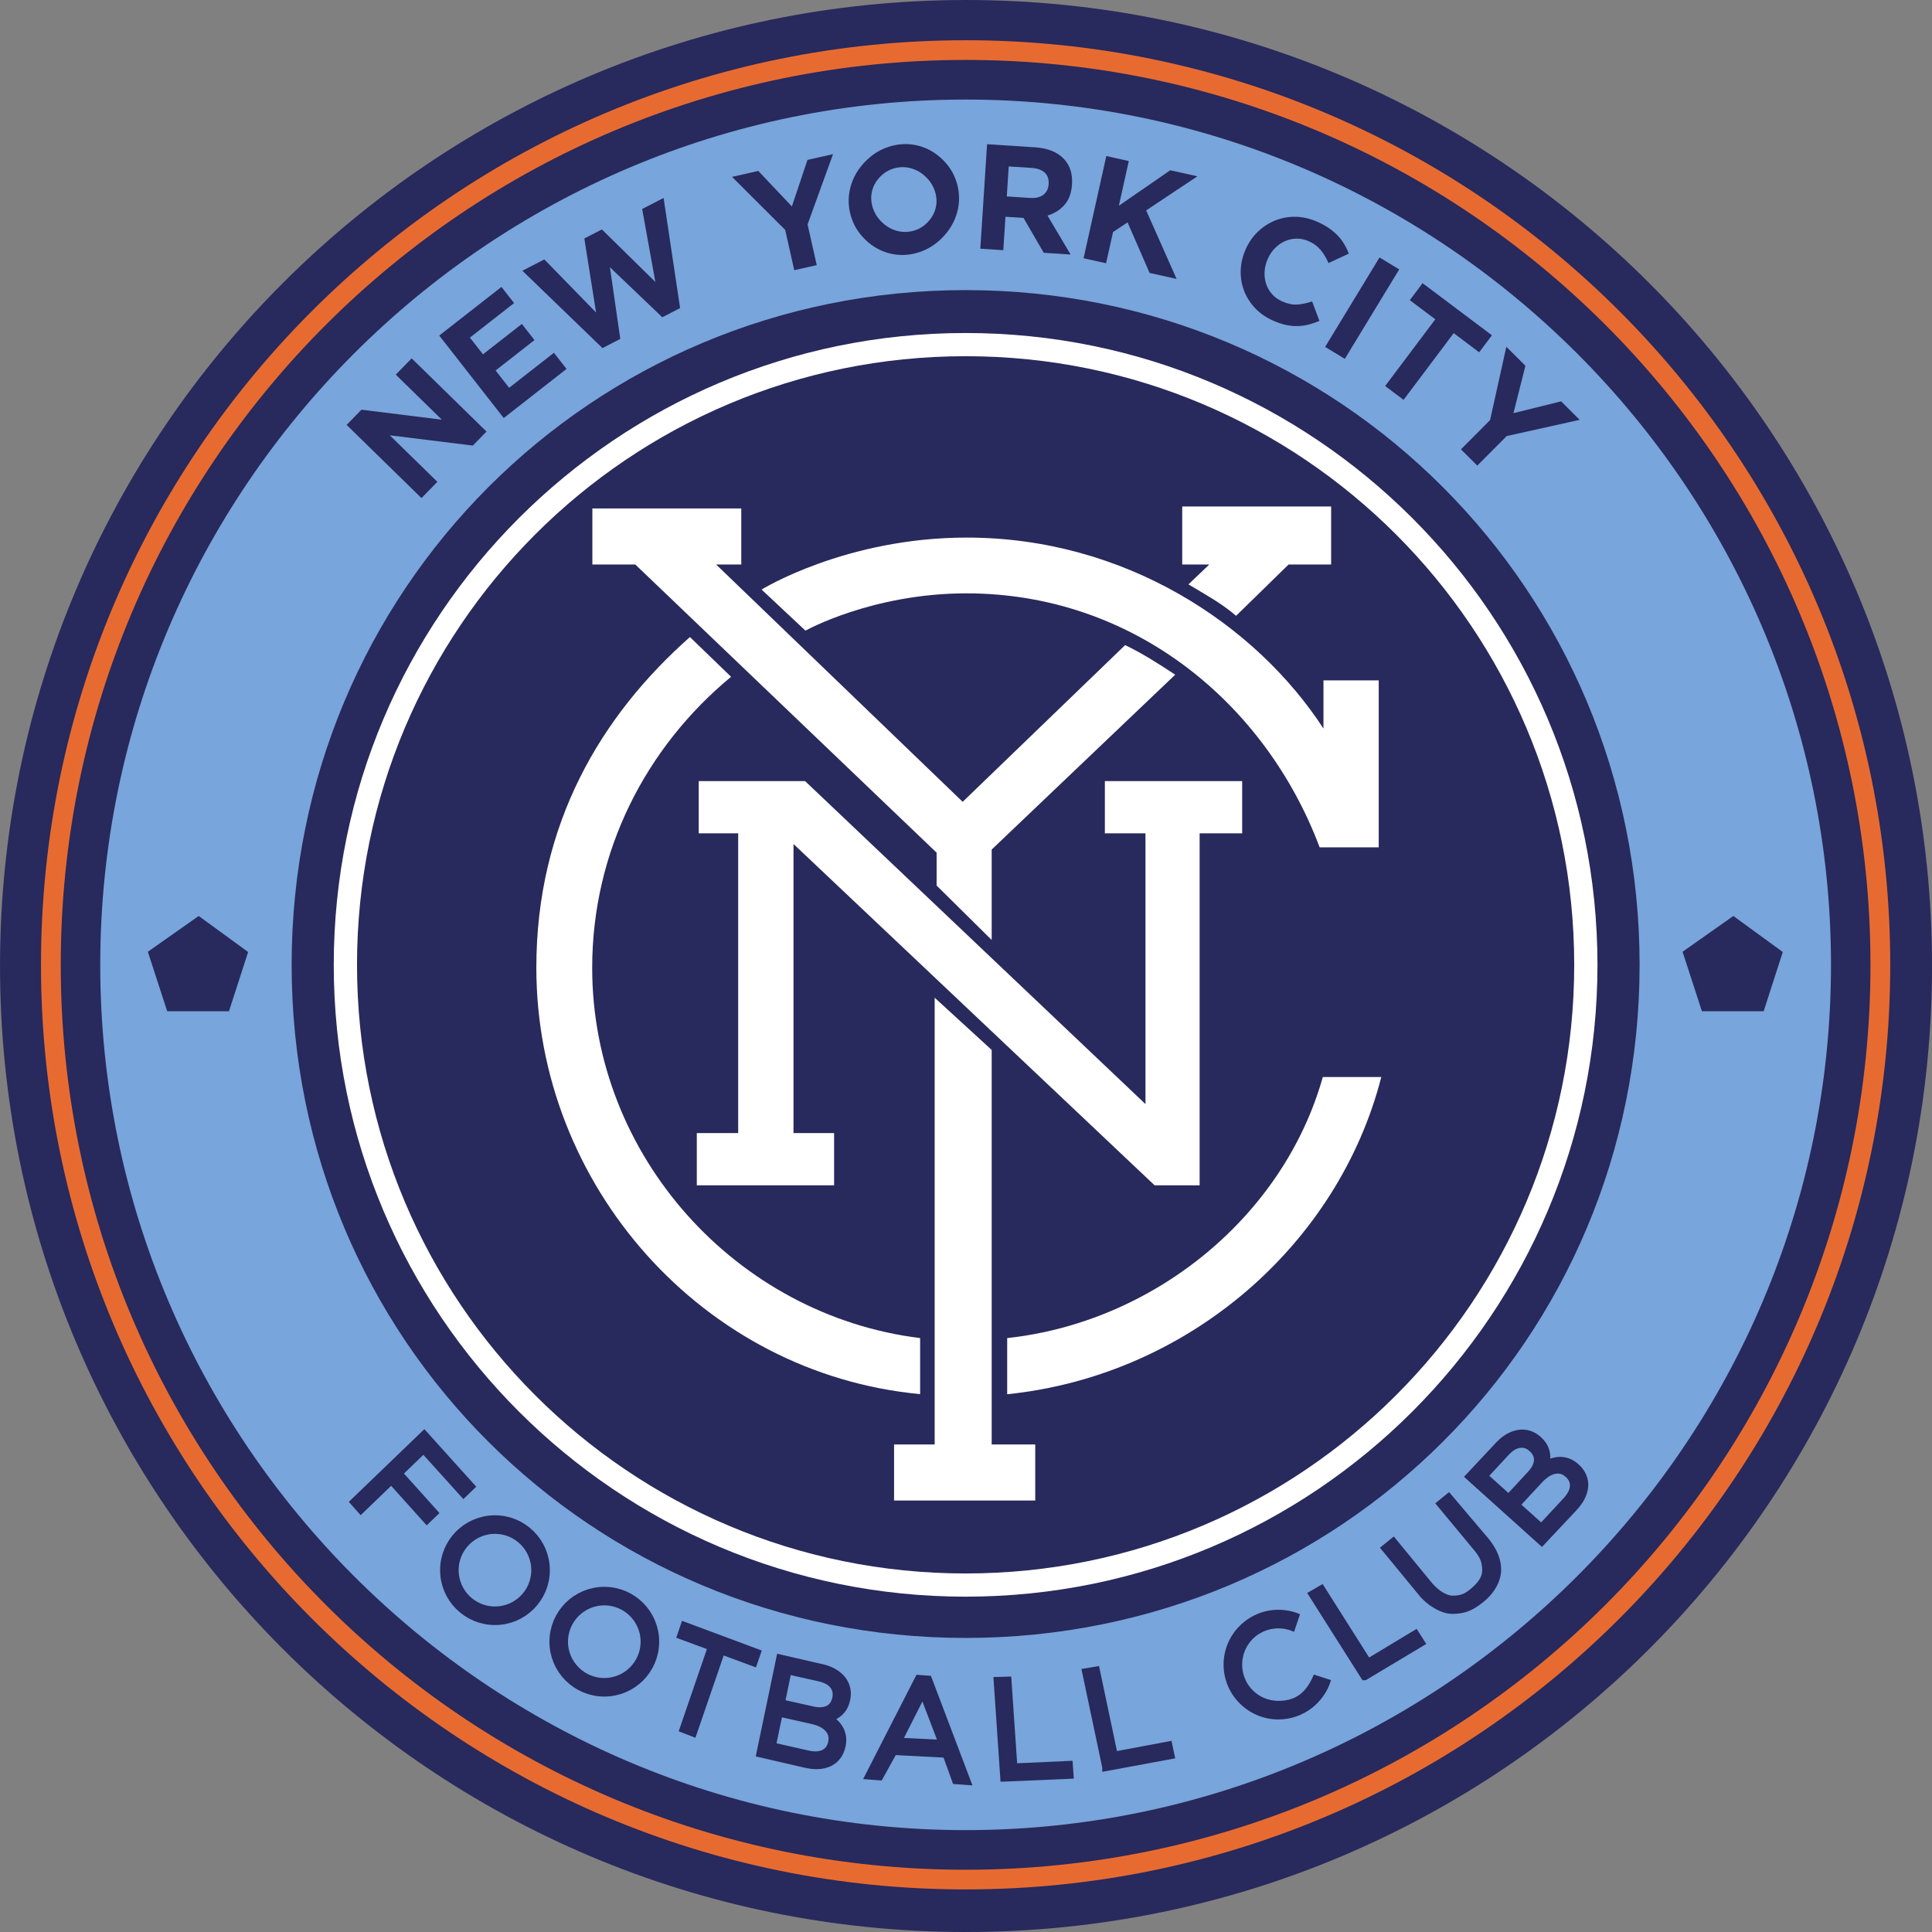 <svg xmlns="http://www.w3.org/2000/svg" clip-rule="evenodd" fill-rule="evenodd" viewBox="129.91 50.03 300.3 300.3"><rect x="129.91" y="50.03" width="300.3" height="300.3" fill="#808080" stroke="none"/><path d="m430.214 200.181c0 82.926-67.224 150.15-150.15 150.15s-150.15-67.224-150.15-150.15c0-82.925 67.224-150.15 150.15-150.15s150.15 67.225 150.15 150.15z" fill="#28295c"/><path d="m280 101.791c-54.218 0-98.213 43.995-98.213 98.212 0 54.218 43.995 98.204 98.213 98.204s98.212-43.986 98.212-98.204-43.995-98.212-98.212-98.212zm0 3.606c52.268 0 94.597 42.338 94.597 94.606 0 52.269-42.329 94.598-94.597 94.598-52.269 0-94.598-42.329-94.598-94.598 0-52.268 42.329-94.606 94.598-94.606z" fill="#fff"/><path d="m280 56.285c-79.354 0-143.72 64.365-143.72 143.72 0 79.354 64.365 143.707 143.72 143.707 79.354 0 143.719-64.352 143.719-143.707 0-79.354-64.365-143.72-143.719-143.72zm0 3.06c77.697 0 140.647 62.963 140.647 140.66s-62.95 140.648-140.647 140.648c-77.698 0-140.648-62.95-140.648-140.648 0-77.697 62.95-140.66 140.648-140.66z" fill="#e76b31"/><path d="m280 65.504c-74.108 0-134.51 60.392-134.51 134.5s60.401 134.491 134.51 134.491c74.108 0 134.51-60.382 134.51-134.491 0-74.108-60.401-134.5-134.51-134.5zm0 29.619c58.154 0 104.759 46.728 104.759 104.881 0 58.154-46.606 104.618-104.759 104.618-58.154 0-104.759-46.465-104.759-104.618 0-58.154 46.606-104.881 104.759-104.881zm-119.207 97.282 7.684 5.599-2.978 9.206h-9.601l-3.006-9.243 7.9-5.561zm238.537 0 7.684 5.599-2.968 9.206h-9.6l-3.006-9.243 7.891-5.561z" fill="#78a5db"/><g fill="#fff"><path d="m228.656 137.775h-6.672v-8.717h23.146v8.717h-3.908l38.321 36.886 25.251-24.359c2.624 1.26 5.207 2.892 7.781 4.602l-28.524 27.177v14.054l-8.56-8.463v-5.108l-46.835-44.79z"/><path d="m317.876 137.775h-4.208v-9.018h23.146v9.018h-6.613l-8.159 7.971c-2.469-2.1-4.938-3.386-7.408-4.885l3.242-3.087z"/><path d="m248.287 141.667 6.817 6.388s10.369-5.797 25.014-5.797c25.846 0 46.443 16.955 54.913 39.481h9.179v-25.954h-8.588v7.488c-10.502-16.162-30.858-29.684-55.45-29.684-18.842 0-31.885 8.079-31.885 8.079z"/><path d="m259.559 226.152v8.116h-21.343v-8.116h6.433v-46.593h-6.132v-8.116h16.533l52.906 50.2v-42.084h-6.313v-8.116h21.343v8.116h-6.613v54.709h-7l-56.126-53.052v44.935h6.313z"/><path d="m272.93 258.014v8.711c-33.785-3.174-59.655-32.426-59.655-66.293 0-22.367 10.065-39.171 23.873-51.384l6.396 6.178c-13.169 10.895-21.587 27.001-21.587 45.247 0 29.294 22.451 54.016 50.972 57.542z"/><path d="m286.461 266.744v-8.73c22.837-2.479 42.963-18.896 49.059-40.576h9.09c-6.63 25.902-29.839 46.39-58.149 49.306z"/><path d="m290.822 283.266h-21.944v-8.717h6.313v-69.439l8.861 8.116v61.323h6.771v8.717z"/></g><g fill="#28295c"><path d="m205.531 117.111-11.635-11.377-2.471 2.527 7.164 7.005-12.494-1.554-2.308 2.36 11.635 11.377 2.47-2.526-7.397-7.233 12.907 1.598z"/><path d="m217.968 107.375-1.962-2.509-6.959 5.442-2.105-2.692 6.043-4.726-1.962-2.509-6.043 4.725-2.033-2.6 6.867-5.37-1.962-2.509-9.669 7.561 10.025 12.819 9.76-7.633z"/><path d="m233.053 80.802-3.327 1.715 2.052 11.339-8.314-8.164-2.727 1.406 1.825 11.508-8.044-8.251-3.41 1.757 12.447 12.023 2.769-1.427-1.613-11.147 8.142 7.782 2.769-1.427z"/><path d="m259.39 73.991-3.97.892-2.423 7.24-5.221-5.522-4.082.918 8.263 8.246 1.407 6.26 3.493-.785-1.422-6.328z"/><path d="m276.447 74.861-.033-.032c-.831-.813-1.759-1.422-2.782-1.827-1.024-.405-2.073-.596-3.146-.573s-2.137.257-3.189.702c-1.053.445-2.018 1.116-2.896 2.013-.877.897-1.529 1.88-1.956 2.948-.426 1.068-.633 2.144-.621 3.229s.23 2.137.652 3.157c.423 1.02 1.049 1.936 1.88 2.749l.033.033c.831.812 1.758 1.421 2.782 1.826s2.072.596 3.146.573 2.137-.257 3.189-.701c1.052-.445 2.018-1.116 2.896-2.014.877-.898 1.529-1.88 1.956-2.948s.634-2.144.621-3.229c-.012-1.085-.229-2.137-.652-3.157-.422-1.02-1.049-1.936-1.88-2.749zm-2.583 2.709c.498.488.883 1.031 1.153 1.631s.422 1.214.456 1.844c.035.63-.066 1.253-.3 1.869-.234.617-.601 1.179-1.099 1.689-.509.521-1.07.9-1.681 1.137s-1.237.351-1.878.341c-.641-.009-1.267-.145-1.878-.406-.611-.262-1.166-.636-1.665-1.124l-.033-.032c-.499-.488-.883-1.031-1.153-1.631s-.422-1.214-.456-1.844c-.035-.63.063-1.25.292-1.861s.598-1.177 1.107-1.697c.498-.51 1.056-.886 1.672-1.128.617-.242 1.245-.359 1.887-.35.641.009 1.267.145 1.879.407.611.262 1.166.636 1.664 1.124l.034.032z"/><path d="m296.32 89.592-3.592-6.056c1.061-.32 1.939-.872 2.635-1.658.695-.786 1.085-1.836 1.171-3.151l.003-.046c.109-1.686-.343-3.035-1.357-4.048s-2.487-1.582-4.421-1.707l-7.423-.48-1.051 16.239 3.572.231.336-5.196 2.807.182 3.144 5.421 4.175.27zm-3.417-10.914c-.045.696-.317 1.238-.816 1.625s-1.189.553-2.07.495l-3.619-.234.302-4.663 3.549.229c.882.057 1.557.295 2.027.714s.68 1.015.63 1.788z"/><path d="m312.795 93.384-4.731-10.648 7.965-5.303-4.221-.938-7.988 5.512 1.543-6.944-3.494-.776-3.53 15.886 3.495.776 1.079-4.856 2.262-1.498 3.422 7.857 4.198.933z"/><path d="m334.994 99.914-1.135-3.033c-.821.277-1.595.439-2.322.486s-1.514-.119-2.362-.501c-.636-.286-1.164-.671-1.583-1.157-.419-.485-.721-1.025-.905-1.617s-.255-1.219-.213-1.88.206-1.309.492-1.945l.019-.042c.286-.636.66-1.186 1.123-1.649s.981-.821 1.553-1.074 1.177-.38 1.816-.382c.638-.002 1.268.136 1.89.416.749.337 1.358.788 1.825 1.355s.874 1.242 1.218 2.026l3.155-1.463c-.187-.491-.415-.968-.683-1.428-.269-.461-.592-.895-.97-1.303s-.827-.797-1.349-1.167-1.129-.711-1.822-1.022c-1.145-.514-2.282-.783-3.41-.806s-2.189.164-3.182.559-1.888.97-2.686 1.724c-.797.755-1.434 1.662-1.911 2.722l-.019.043c-.476 1.06-.733 2.142-.771 3.247s.129 2.152.499 3.143c.371.99.934 1.893 1.689 2.708s1.677 1.467 2.765 1.956c.721.324 1.399.556 2.032.696.634.14 1.247.204 1.839.189.592-.014 1.167-.092 1.723-.233s1.117-.331 1.683-.569z"/><path d="m338.941 105.809 8.455-13.904-3.059-1.86-8.455 13.904z"/><path d="m359.824 104.786 1.983-2.639-10.78-8.1-1.983 2.639 3.959 2.975-7.793 10.37 2.862 2.15 7.793-10.37z"/><path d="m375.444 115.284-2.882-2.872-7.41 1.839 1.86-7.368-2.964-2.953-2.526 11.397-4.529 4.546 2.536 2.527 4.578-4.595 11.338-2.52z"/><g stroke="#28295c" stroke-width="1.204"><path d="m203.099 281.086-7.259-8.053-10.878 10.469 1.04 1.171 4.74-4.562 5.521 6.145 1.119-1.077-5.521-6.145 3.885-3.739 6.219 6.882z"/><path d="m242.027 306.564 5.014 1.863.511-1.489-11.258-4.193-.511 1.489 4.766 1.756-4.391 12.791 1.478.574 4.391-12.79z"/><path d="m257.854 309.342-6.685-1.54-3.082 14.78 6.935 1.603c.734.17 1.416.258 2.057.226s1.211-.167 1.713-.405c.501-.237.92-.58 1.257-1.03.336-.449.571-.99.703-1.623.106-.507.123-.977.051-1.409-.072-.433-.206-.822-.404-1.168s-.452-.665-.761-.957c-.31-.292-.65-.551-1.021-.778.295-.059.588-.153.877-.28s.566-.306.83-.536.494-.513.693-.849c.198-.335.348-.749.451-1.242.118-.563.121-1.099.011-1.608s-.324-.97-.642-1.382c-.319-.413-.729-.775-1.23-1.085-.501-.311-1.085-.55-1.752-.717zm-1.624 6.525-4.936-1.102 1.061-5.088 5.051 1.131c.961.24 1.652.643 2.074 1.208s.555 1.22.399 1.966c-.182.873-.608 1.462-1.279 1.768s-1.456.322-2.371.118zm-.858 6.827-5.473-1.237 1.087-5.215 5.205 1.17c1.186.267 2.024.74 2.533 1.334.51.594.68 1.299.51 2.116-.176.844-.607 1.425-1.294 1.742-.686.317-1.537.323-2.568.09z"/><path d="m274.18 311.086-1.463-.108-7.701 15.055 1.601.118 2.178-3.941 8.206.432 1.484 4.108 1.68.124zm2.261 9.98-6.981-.341 3.901-7.711 3.079 8.053z"/><path d="m301.84 324.711 10.02-1.853-.325-1.541-8.476 1.591-2.793-13.232-1.544.262 3.118 14.772z"/><path d="m355.067 282.796-1.214.987 5.729 6.912c1.055 1.273 1.315 2.211 1.315 3.462 0 1.277-.871 2.328-1.841 3.164-1.036.892-1.782 1.333-3.342 1.333-1.174 0-2.531-.871-3.615-2.1l-5.632-6.856-1.214.987 5.704 6.937c.676.822 1.434 1.417 2.19 1.857.757.44 1.61.801 2.527.801 1.727 0 2.834-.451 4.317-1.628 1.396-1.058 2.641-2.789 2.641-4.657.017-1.815-1.001-3.488-2.02-4.661l-5.543-6.539z"/><path d="m285.989 326.351 10.181-.436-.107-1.571-8.616.392-.918-13.492-1.565.044 1.024 15.063z"/><path d="m342.017 310.595 8.743-5.235-.843-1.33-7.388 4.45-7.236-11.425-1.355.785 8.078 12.755z"/></g></g><g stroke="#28295c"><path d="m213.931 294.089c0 3.914-3.172 7.086-7.086 7.086s-7.086-3.172-7.086-7.086c0-3.913 3.172-7.086 7.086-7.086 3.913 0 7.086 3.172 7.086 7.086z" fill="none" stroke-linecap="square" stroke-linejoin="round" stroke-width="2.883"/><path d="m230.926 305.206c0 3.914-3.172 7.086-7.086 7.086s-7.086-3.172-7.086-7.086c0-3.913 3.172-7.086 7.086-7.086 3.913 0 7.086 3.172 7.086 7.086z" fill="none" stroke-linecap="square" stroke-linejoin="round" stroke-width="2.883"/><path d="m363.02 274.537-4.694 5.003 11.224 10.098 4.874-5.187c.516-.549.936-1.094 1.23-1.664s.465-1.131.512-1.684-.039-1.087-.258-1.604-.568-.991-1.049-1.424c-.385-.346-.782-.597-1.192-.753s-.814-.235-1.212-.238-.802.056-1.21.176c-.408.121-.804.285-1.186.491.097-.285.164-.585.199-.899s.02-.644-.046-.987c-.066-.344-.194-.685-.385-1.026-.19-.34-.473-.678-.847-1.015-.427-.385-.889-.658-1.384-.819s-1.001-.208-1.518-.14-1.036.24-1.557.517-1.021.662-1.501 1.154zm4.823 4.685-3.436 3.711-3.864-3.476 3.519-3.797c.691-.709 1.387-1.104 2.087-1.185.7-.08 1.334.134 1.9.644.663.596.958 1.262.885 1.995-.073.734-.454 1.42-1.091 2.108zm5.469 4.176-3.822 4.108-3.96-3.563 3.629-3.91c.827-.891 1.657-1.377 2.427-1.519s1.465.066 2.085.624c.641.577.926 1.242.855 1.994-.072.753-.494 1.491-1.214 2.265z" fill="#28295c" stroke-width="1.204"/></g><path d="m334.131 310.32c-1.001 2.33-2.38 4.084-5.511 4.084s-5.636-2.505-5.636-5.636 2.505-5.636 5.636-5.636c.872 0 1.695.194 2.429.542l.928-2.738c-1.031-.445-2.167-.692-3.357-.692-4.691 0-8.524 3.834-8.524 8.524 0 4.691 3.834 8.524 8.524 8.524 3.855 0 7.131-2.589 8.176-6.116" fill="#28295c"/></svg>